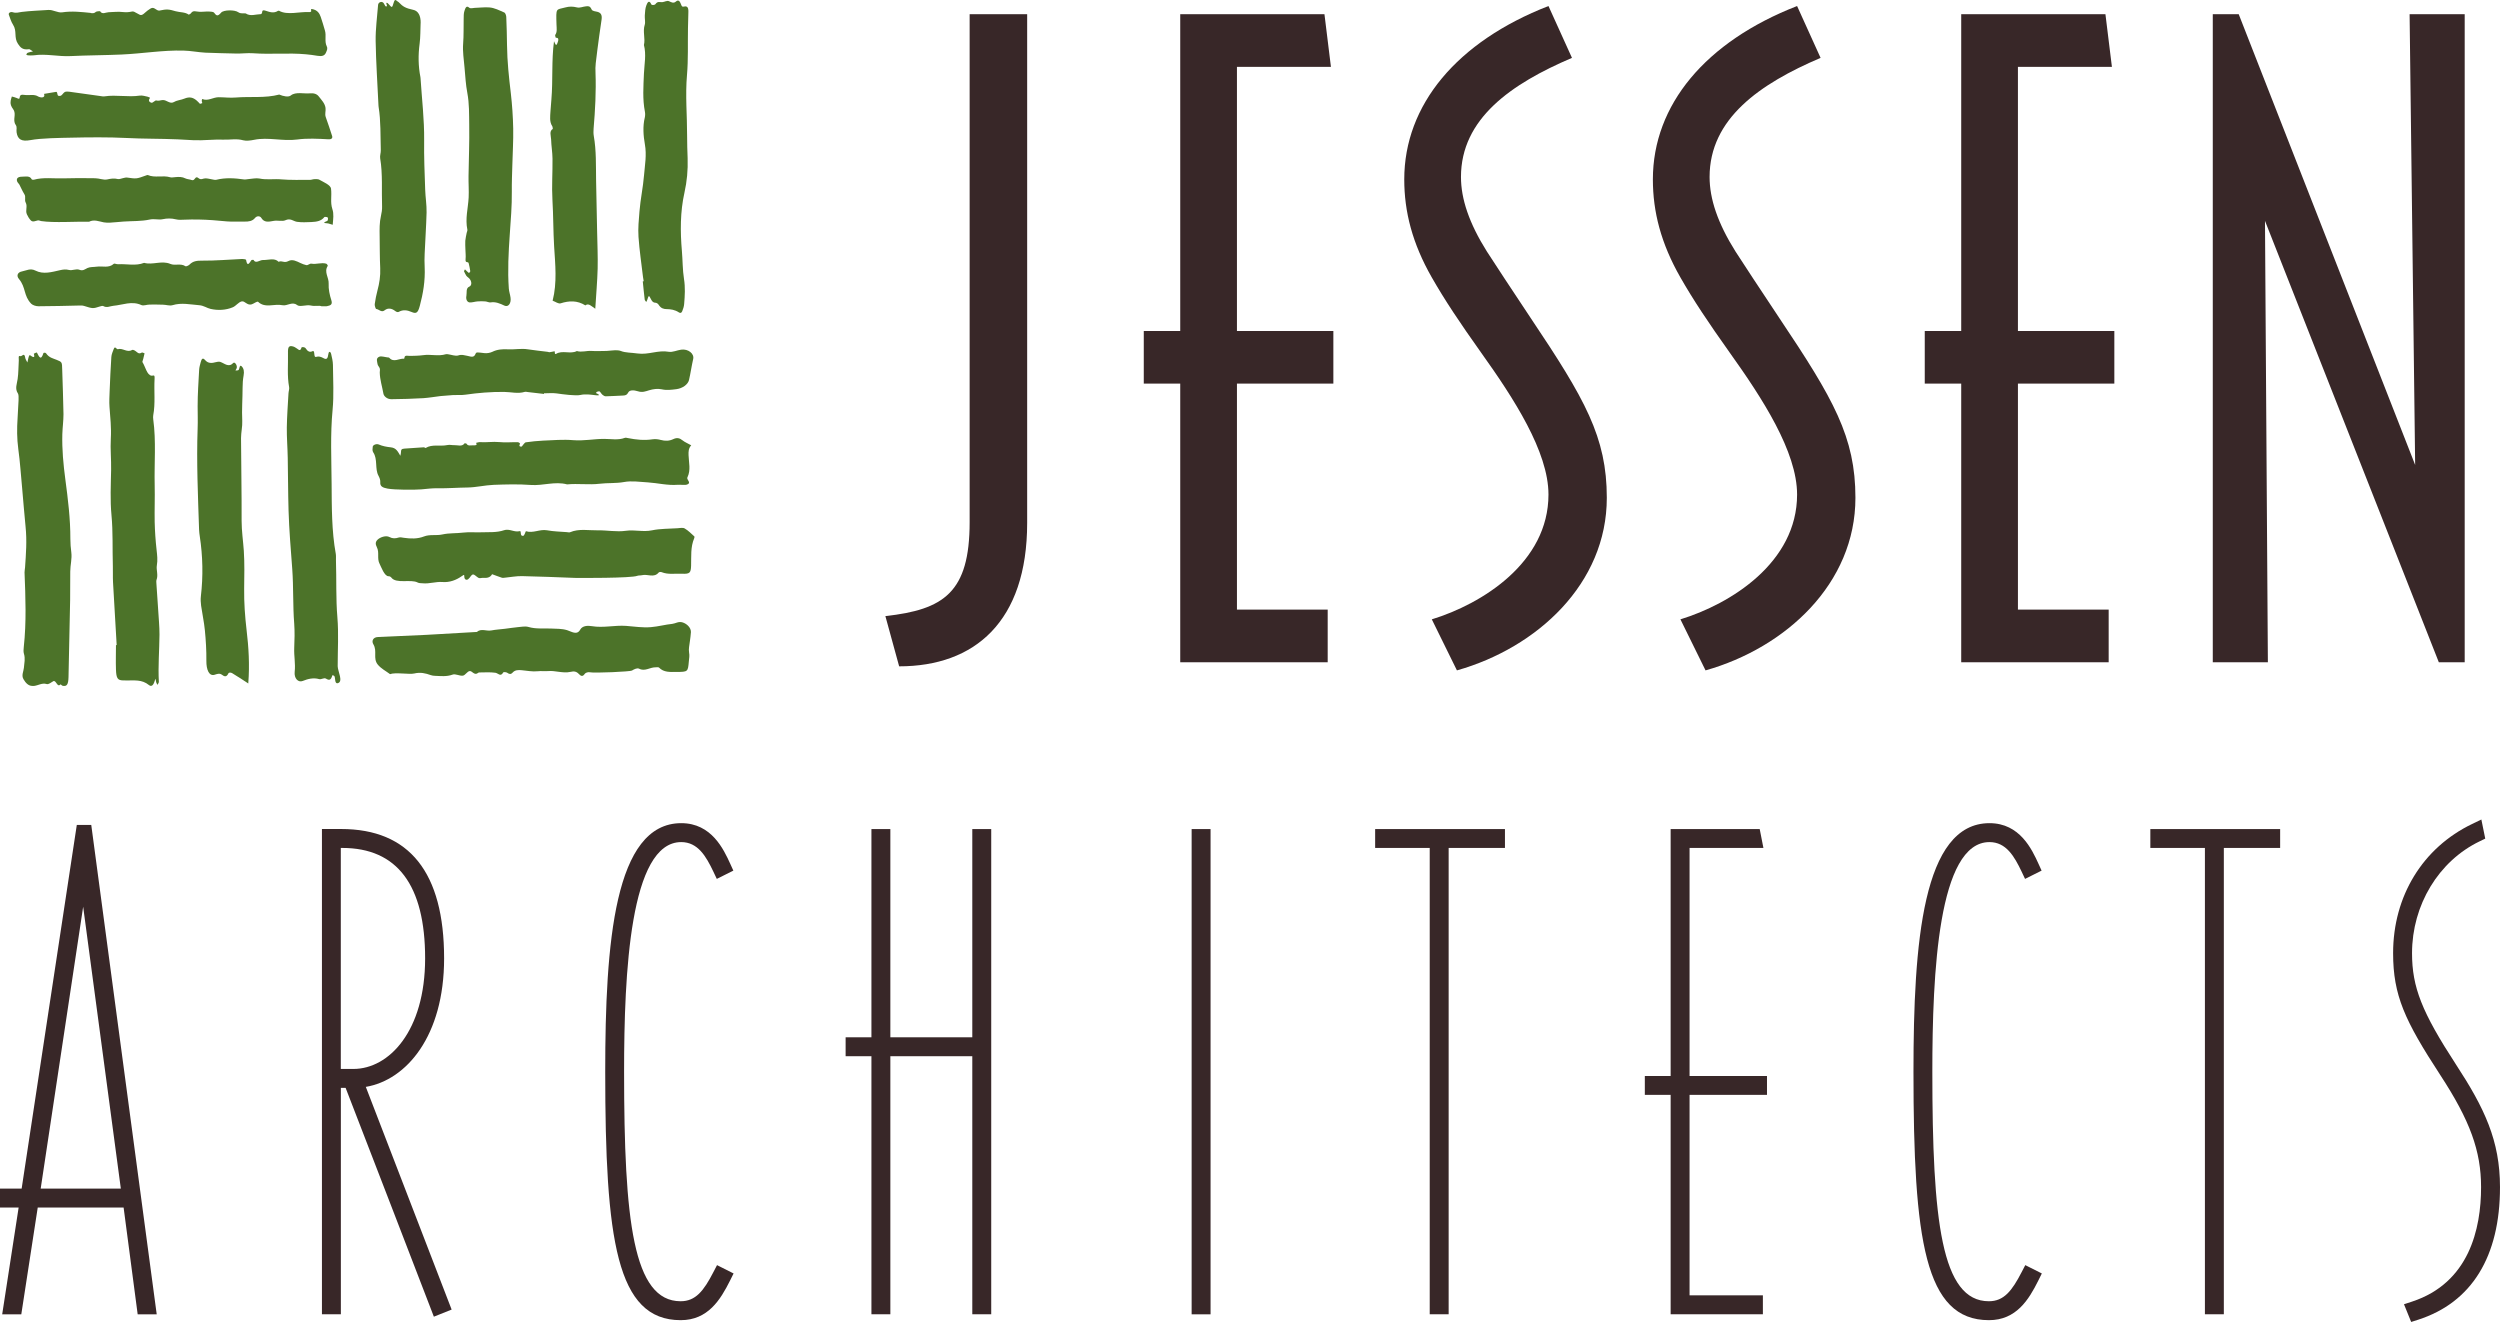 <svg xmlns="http://www.w3.org/2000/svg" id="Layer_2" viewBox="0 0 431.99 228.43"><defs><style>      .cls-1 {        fill: #4c7329;      }      .cls-2 {        fill: #382728;      }    </style></defs><g id="Layer_1-2" data-name="Layer_1"><g><g><path class="cls-2" d="M155.37,115.14l-2.38-8.68c10.08-1.12,14.56-4.06,14.56-16.24V2.45h9.94v87.91c0,17.08-9.1,24.78-22.12,24.78Z"></path><path class="cls-2" d="M213.74,66.28v39.06h15.68v9.1h-25.48v-48.15h-6.3v-9.1h6.3V2.45h24.92l1.12,9.1h-16.24v45.64h16.66v9.1h-16.66Z"></path><path class="cls-2" d="M251.75,115.84l-4.34-8.82c8.68-2.66,20.16-9.8,20.16-21.56,0-7.42-6.02-16.66-11.62-24.5-3.78-5.32-6.3-9.1-8.54-13.02-3.36-5.88-4.76-11.34-4.76-16.94,0-12.88,9.1-23.8,24.92-29.96l4.06,8.96c-10.5,4.48-19.18,10.5-19.18,20.58,0,3.78,1.4,7.98,4.48,12.88,2.38,3.64,3.36,5.18,7.56,11.48,9.38,14,13.16,20.58,13.16,31.08,0,14.84-12.04,25.9-25.9,29.82Z"></path><path class="cls-2" d="M294.71,115.84l-4.34-8.82c8.68-2.66,20.16-9.8,20.16-21.56,0-7.42-6.02-16.66-11.62-24.5-3.78-5.32-6.3-9.1-8.54-13.02-3.36-5.88-4.76-11.34-4.76-16.94,0-12.88,9.1-23.8,24.92-29.96l4.06,8.96c-10.5,4.48-19.18,10.5-19.18,20.58,0,3.78,1.4,7.98,4.48,12.88,2.38,3.64,3.36,5.18,7.56,11.48,9.38,14,13.16,20.58,13.16,31.08,0,14.84-12.04,25.9-25.9,29.82Z"></path><path class="cls-2" d="M348.69,66.28v39.06h15.68v9.1h-25.48v-48.15h-6.3v-9.1h6.3V2.45h24.92l1.12,9.1h-16.24v45.64h16.66v9.1h-16.66Z"></path><path class="cls-2" d="M421.42,114.44l-30.04-76.28.5,76.28h-9.52V2.45h4.48l30.49,77.89-.96-77.89h9.52v111.99h-4.47Z"></path><g><path class="cls-2" d="M15.77,142.55h-2.5l-9.53,62.84H0v3.27h3.22l-2.84,18.45h3.3l2.84-18.45h14.84l2.43,18.45h3.29l-11.31-84.56ZM7.03,205.39l7.34-48.71,6.51,48.71H7.03Z"></path><path class="cls-2" d="M63.21,187.81c7-1.18,13.53-8.76,13.53-22.2,0-14.84-5.99-22.36-17.8-22.36h-3.31v83.85h3.27v-39.12h.82c2.32,5.96,14.62,37.89,14.75,38.24l.5,1.3,3.07-1.23-.49-1.27c-.12-.33-11.44-29.66-14.34-37.21ZM61.06,184.71h-2.17v-38.19h.24c9.51,0,14.33,6.42,14.33,19.09,0,12.54-6.23,19.1-12.4,19.1Z"></path><path class="cls-2" d="M123.27,219.82c-1.68,3.26-3.08,5.03-5.66,5.03-8.21,0-9.77-13.94-9.77-39.67,0-17.03,1.02-39.67,9.87-39.67,2.88,0,4.3,2.47,5.55,5.09l.6,1.27,2.86-1.43-.55-1.21c-1.12-2.44-3.2-6.99-8.45-6.99-11.55,0-13.14,20.64-13.14,42.94,0,29.09,1.95,42.94,13.04,42.94,4.72,0,6.87-3.53,8.53-6.84l.61-1.23-2.86-1.44-.63,1.21Z"></path><polygon class="cls-2" points="168.01 179.24 153.85 179.24 153.85 143.26 150.58 143.26 150.58 179.24 146.12 179.24 146.12 182.51 150.58 182.51 150.58 227.1 153.85 227.1 153.85 182.51 168.01 182.51 168.01 227.1 171.28 227.1 171.28 143.26 168.01 143.26 168.01 179.24"></polygon><rect class="cls-2" x="205.91" y="143.26" width="3.27" height="83.85"></rect><polygon class="cls-2" points="237.62 146.52 247.05 146.52 247.05 227.1 250.32 227.1 250.32 146.52 260.05 146.52 260.05 143.26 237.62 143.26 237.62 146.52"></polygon><polygon class="cls-2" points="291.95 146.52 304.71 146.52 304.07 143.26 288.68 143.26 288.68 185.93 284.22 185.93 284.22 189.19 288.68 189.19 288.68 227.1 304.62 227.1 304.62 223.83 291.95 223.83 291.95 189.19 305.33 189.19 305.33 185.93 291.95 185.93 291.95 146.52"></polygon><path class="cls-2" d="M349.33,219.82c-1.68,3.26-3.08,5.03-5.66,5.03-8.21,0-9.77-13.94-9.77-39.67,0-17.03,1.02-39.67,9.87-39.67,2.88,0,4.3,2.47,5.55,5.09l.6,1.27,2.86-1.43-.55-1.21c-1.12-2.44-3.2-6.99-8.45-6.99-11.55,0-13.14,20.64-13.14,42.94,0,29.09,1.95,42.94,13.04,42.94,4.72,0,6.88-3.53,8.53-6.84l.61-1.23-2.86-1.44-.63,1.21Z"></path><polygon class="cls-2" points="371.57 146.52 381 146.52 381 227.1 384.27 227.1 384.27 146.52 394 146.52 394 143.26 371.57 143.26 371.57 146.52"></polygon><path class="cls-2" d="M424.37,183.92c-5.88-9.03-7.58-13.34-7.58-19.21,0-8.33,4.59-15.91,11.68-19.33l.97-.47-.67-3.3-1.6.77c-8.55,4.12-13.65,12.47-13.65,22.32,0,7.32,2.03,11.67,8.13,21.03,5.16,7.89,7.07,13.15,7.07,19.41,0,7.23-2.07,16.53-11.92,19.77l-1.4.46,1.24,3.06,1.22-.39c9.24-2.98,14.13-10.9,14.13-22.9,0-8.04-2.68-13.66-7.62-21.22Z"></path></g></g><g><path class="cls-1" d="M119.44,76.95c-.48.53-.48,1.09-.46,1.71.04,1.26.41,2.55-.18,3.79-.02.04-.05.09-.05.13-.02.39.71.85.02,1.13-.44.18-1.11.01-1.67.06-1.77.14-3.45-.31-5.18-.42-1.36-.08-2.8-.3-4.08-.06-1.42.26-2.83.13-4.23.3-1.85.22-3.75-.07-5.62.11-2.1-.57-4.16.26-6.28.1-2.11-.16-4.27-.1-6.4-.02-1.52.06-3.03.44-4.54.46-1.72.02-3.44.16-5.17.13-.92-.02-1.85.11-2.78.19-1.21.1-4.58.1-5.85-.13-.87-.16-1.33-.4-1.26-1.13.03-.36-.13-.75-.31-1.09-.66-1.22-.1-2.86-.91-4.05-.18-.27-.12-.65-.08-.98.04-.3.65-.54,1.02-.38.67.29,1.36.42,2.12.5.92.1,1.2.74,1.63,1.46.06-.33.12-.5.11-.66,0-.31.04-.55.56-.58,1.13-.06,2.25-.16,3.38-.23.1-.01.28.15.32.12,1.13-.7,2.52-.24,3.72-.5.47-.1.81.03,1.2.01.61-.03,1.37.33,1.81-.32.01-.02.31.02.34.08.24.44.74.25,1.14.27.35.01.8.03.49-.42.24-.05.49-.15.72-.13,1.1.08,2.18-.12,3.3-.01,1.05.11,2.13,0,3.2.02.14,0,.4.18.38.26-.04.22-.3.48.23.51.11.01.23-.25.36-.38.13-.13.26-.35.42-.37.98-.13,1.96-.25,2.95-.29,1.75-.07,3.52-.23,5.24-.08,1.83.15,3.56-.22,5.34-.22,1.2,0,2.41.26,3.58-.18.14-.05.36,0,.53.04,1.41.28,2.81.43,4.27.21.44-.07.97-.01,1.4.11.77.21,1.47.19,2.15-.13.64-.31,1.12-.21,1.63.21.35.29.85.49,1.49.85Z"></path><path class="cls-1" d="M93.99,68.07c-.92-.11-1.83-.21-2.75-.32-.19-.02-.4-.08-.55-.04-1.2.37-2.39.02-3.59.01-2.25-.02-4.47.16-6.68.48-.67.1-1.37.04-2.06.06l-2.26.18c-.98.12-1.95.29-2.93.36-1.55.1-3.99.17-5.55.18-.76,0-1.3-.54-1.37-.97-.22-1.26-.6-2.37-.63-3.65,0-.26.09-.53-.03-.79-.11-.22-.32-.43-.35-.65-.05-.45-.36-1.02.32-1.29.34-.13.9.07,1.36.12.12,0,.3.02.35.08.75.86,1.69.09,2.53.15.18,0-.08-.59.6-.51.49.06,1,0,1.5,0,.41-.02.83-.04,1.23-.1,1.29-.19,2.62.23,3.9-.16.11-.03.25-.02.37,0,.6.08,1.31.36,1.77.21.63-.21,1.04-.03,1.56.06s1.15.44,1.44-.33c.13-.35.3-.27,1.55-.13.43.05.99-.05,1.36-.23.84-.42,1.76-.48,2.68-.43,1.15.07,2.29-.19,3.45,0,1.12.18,2.26.28,3.4.43.12,0,.24.09.35.07.3-.04.59-.11.88-.17.02.15.03.29.06.44,0,.02.14.05.16.04,1.07-.72,2.52.08,3.62-.51.84.25,1.68-.08,2.53-.02.87.06,1.75,0,2.63,0,.49-.02.98-.11,1.47-.12.34,0,.72.02,1,.14.74.3,1.83.27,2.86.42,1.87.27,3.54-.63,5.41-.29.63.11,1.41-.27,2.13-.37,1.21-.17,2.29.7,2.07,1.62-.24,1.01-.48,2.61-.72,3.62-.18.78-1.14,1.46-2.2,1.59-.84.1-1.64.22-2.53.02-.67-.15-1.44-.05-2.17.17-.57.17-1.14.43-1.94.17-.66-.21-1.42-.27-1.67.22-.21.4-.42.5-.91.52-.99.04-1.98.11-2.97.13-.19,0-.43-.14-.57-.27-.2-.17-.3-.41-.5-.58-.05-.04-.31.02-.45.07-.09.04-.17.21-.16.22.46.21.91.49-.1.37-.88-.1-1.7-.24-2.6-.04-.79.18-3.01-.11-4.1-.27-.7-.1-1.45-.02-2.18-.02,0,.04,0,.09-.02.14Z"></path><path class="cls-1" d="M58.36,118.05c-.56.15-.39-.92-.57-1.2-.08-.13-.35-.2-.36-.17-.24.9-.57.91-1.11.58-.33-.2-.79.19-1.16.09-.98-.28-1.92-.06-2.86.32-.76.31-1.51-.44-1.38-1.59.16-1.4-.14-2.72-.08-4.09.06-1.39.1-2.82,0-4.2-.25-3.14-.11-6.33-.34-9.45-.25-3.38-.54-6.75-.64-10.15-.09-3.02-.08-6.04-.14-9.06-.03-1.76-.18-3.51-.16-5.27.03-1.97.18-3.93.29-5.9.02-.36.17-.75.11-1.06-.37-1.96-.15-3.95-.2-5.93-.03-1.03.17-1.27.82-1.12.27.06.53.24.78.41.28.19.53.49.74-.21.04-.13.57-.09.71.13.34.55.73.73,1.14.52.6-.31.12,1.19.72.96.37-.14.83,0,1.21.22.53.3.75.15.87-.75.06-.47.36-.42.47.04.14.61.3,1.25.31,1.89.02,2.58.18,5.21-.06,7.74-.41,4.27-.2,8.54-.17,12.79.03,4.05,0,8.15.72,12.11.06.34.02.73.03,1.1.11,3.3-.03,6.59.25,9.91.23,2.76.05,5.6.05,8.41.02.91,1.01,2.66.02,2.93Z"></path><path class="cls-1" d="M72.68,4c-.05,1.18-.02,2.39-.17,3.54-.26,1.96-.24,3.88.14,5.8,0,.07.02.14.02.21.23,3.56.66,7.14.62,10.68-.04,2.86.08,5.7.18,8.54.04,1.29.27,2.64.24,3.95-.06,2.37-.23,4.72-.33,7.09-.03.77-.05,1.56,0,2.33.11,2.37-.27,4.58-.84,6.71-.32,1.19-.59,1.42-1.42,1.06-.76-.33-1.47-.44-2.22-.02-.17.1-.42,0-.6-.14-.61-.48-1.26-.59-1.84-.13-.55.44-.97-.18-1.45-.23-.1,0-.29-.58-.26-.83.11-.8.27-1.6.47-2.36.33-1.24.54-2.48.48-3.87-.09-1.83-.07-3.67-.1-5.51-.02-1.19-.04-2.38.23-3.53.12-.51.21-1.09.19-1.63-.1-2.77.13-5.57-.33-8.32-.07-.43.13-.94.11-1.41-.08-2.49.02-5.01-.38-7.47,0-.07-.02-.14-.02-.21-.17-3.72-.43-7.44-.49-11.16-.03-2.08.26-4.16.42-6.23.03-.44.55-.69.89-.4.18.15.3.62.46.65.44.06-.09-.57.13-.63.12-.03.29.16.41.3.5.58.54.61.8-.3.16-.55.31-.59.6-.29.07.08.18.09.25.17.77.81,1.22,1.05,2.53,1.34.85.17,1.32.99,1.29,2.3Z"></path><path class="cls-1" d="M111.23,48.6c-.04-.24-.09-.48-.12-.72-.27-2.32-.62-4.62-.78-6.96-.1-1.45.05-2.95.17-4.4.17-2.11.62-4.16.79-6.26.14-1.75.48-3.45.14-5.35-.25-1.42-.39-3.07-.01-4.6.07-.3.08-.69.02-1-.43-2.19-.26-4.37-.17-6.59.07-1.62.43-3.29,0-4.94.27-1.13-.24-2.34.14-3.5.14-.43-.02-1.07.01-1.6.04-.59.07-1.24.26-1.73.14-.36.44-1.15.87-.19.07.16.58.14.72-.06.37-.54.79-.29,1.19-.33.39-.04.81-.32,1.15-.16.41.2.79.4,1.17.07.43-.38.69-.11.89.44.11.32.19.5.5.42.59-.15.8.15.78.91-.02.94-.05,1.88-.07,2.82-.05,2.69.06,5.42-.17,8.08-.31,3.53.03,7.02.02,10.53,0,1.29.04,2.58.09,3.86.07,2.04-.12,4.03-.55,5.95-.74,3.3-.73,6.72-.44,10.09.14,1.6.11,3.24.36,4.8.24,1.49.15,2.91.03,4.35-.03.43-.18.86-.33,1.24-.11.28-.3.4-.58.21-.68-.45-1.39-.56-2.14-.57-.46,0-.97-.12-1.35-.74-.13-.21-.37-.35-.56-.36-.36,0-.57-.19-.79-.64-.34-.7-.38-.66-.62.13-.04.14-.12.25-.18.38-.09-.14-.25-.27-.27-.44-.13-1.04-.22-2.09-.33-3.13.05,0,.11,0,.16-.01Z"></path><path class="cls-1" d="M4.73,62.63c.13-.49.18-.99.35-1.23.09-.13.4.23.61.28.35.08.22-.28.15-.56.19-.07.49-.29.55-.17.37.72.68,1.43,1.11.08.03-.11.37-.12.46.02.53.77,1.2.87,1.83,1.13.93.38.93.36.96,1.71.07,2.56.19,5.11.22,7.67,0,1.15-.16,2.29-.2,3.45-.07,2.65.18,5.25.52,7.82.45,3.4.88,6.81.87,10.32,0,.76.06,1.53.16,2.27.15,1.16-.18,2.22-.18,3.35,0,1.64,0,3.28-.02,4.92-.08,4.43-.18,8.86-.28,13.29-.03,1.32-.29,1.68-1.03,1.52-.13-.03-.31-.3-.38-.22-.54.58-.74-.83-1.22-.57-.38.21-.81.6-1.16.49-.75-.24-1.42.23-2.12.32-.14.02-.28.01-.42,0-.59-.03-1.06-.47-1.46-1.17-.38-.67.03-1.34.08-1.96.07-.84.27-1.59,0-2.45-.1-.31-.06-.78-.02-1.15.47-4.29.3-8.59.13-12.89,0-.28.07-.56.09-.85.16-2.34.34-4.6.09-7.03-.23-2.18-.38-4.42-.59-6.63-.22-2.28-.36-4.58-.67-6.82-.24-1.79-.24-3.53-.12-5.31.07-1.04.13-2.09.17-3.14,0-.38.03-.92-.1-1.11-.58-.86-.18-1.64-.06-2.52.15-1.04.13-2.14.2-3.21.02-.28-.15-.92.25-.74.29.13.71-.78.87.33.05.25.23.47.36.76Z"></path><path class="cls-1" d="M102.86,53.35c-.69-.45-1.16-1.03-1.71-.58-1.4-.88-2.82-.82-4.26-.36-.4.13-.87-.26-1.4-.45.8-3.11.45-6.29.26-9.38-.16-2.67-.13-5.34-.29-8.01-.14-2.37.04-4.77.01-7.15-.01-1.11-.21-2.21-.24-3.33-.02-.61-.37-1.43.29-1.81.01,0-.02-.36-.09-.47-.51-.77-.36-1.69-.31-2.59.04-.69.1-1.37.16-2.05.28-3.29,0-6.67.45-10.05.21.41.33,1.01.59.33.15-.39.35-.99-.28-.92-.03,0-.14-.43-.11-.48.38-.52.25-1.15.23-1.82-.09-2.97-.11-2.5,1.54-2.95.68-.19,1.32-.17,2,0,.5.13,1.05-.15,1.57-.19.34-.03.67-.11.95.53.15.33.65.32,1,.42.61.16.84.54.73,1.34-.12.95-.29,1.89-.41,2.84-.21,1.56-.42,3.12-.6,4.7-.06.54-.07,1.12-.04,1.67.12,3.24-.06,6.44-.33,9.63-.03.41-.04.86.03,1.26.45,2.54.36,5.12.4,7.69.05,2.97.12,5.93.18,8.9.04,2.12.14,4.25.09,6.36-.06,2.22-.26,4.42-.41,6.91Z"></path><path class="cls-1" d="M80.34,46.54c.22.21.44.45.67.62.05.04.27-.23.25-.31-.07-.47-.16-.93-.28-1.38-.09-.35-.61.09-.53-.7.06-.55-.02-1.13-.03-1.69-.01-.49-.05-1-.02-1.48.04-.46.16-.91.24-1.36.04-.18.15-.39.12-.54-.4-1.92.12-3.71.22-5.56.06-1.23-.04-2.48-.02-3.72.04-2.94.17-5.88.12-8.82-.03-1.84.02-3.71-.33-5.55-.27-1.41-.35-2.9-.48-4.36-.12-1.39-.35-2.82-.24-4.17.11-1.41.06-2.8.09-4.19.01-.49-.01-1.03.13-1.43s.29-1.05.82-.58c.24.21.62.05.94.04.84-.02,1.66-.14,2.51-.08.93.06,1.77.52,2.64.89.14.06.31.48.32.74.07,1.62.11,3.25.13,4.88.03,2.82.33,5.58.66,8.35.23,2,.37,4.05.41,6.08.04,2.1-.1,4.2-.15,6.3-.04,1.52-.11,3.03-.09,4.55.03,2.53-.19,5.01-.36,7.52-.21,3.06-.38,6.16-.16,9.26.04.54.23,1.06.3,1.6.13.97-.39,1.67-1.05,1.36-.78-.37-1.55-.7-2.38-.56-.3.05-.63-.15-.94-.17-.44-.03-.89-.04-1.33,0-.45.03-.9.2-1.34.18s-.72-.51-.59-1.14c.11-.53-.13-1.33.5-1.59.45-.19.45-.85.07-1.33-.17-.22-.41-.33-.58-.55-.16-.22-.27-.52-.41-.79.08-.13.12-.22.17-.32Z"></path><path class="cls-1" d="M34.96,17.81c-.04-.13-.1-.26-.1-.4,0-.1.06-.21.09-.31.93.44,1.88-.3,2.82-.3.99,0,1.99.14,2.97.05,2.51-.21,5.07.14,7.51-.51.71.3,1.61.49,2.01.15.81-.67,2.33-.26,3.28-.36.71-.07,1.22.12,1.53.52.49.63,1.08,1.22,1.18,2.01.07.53-.15,1.02.03,1.55.39,1.09.76,2.19,1.11,3.29.11.35-.08.6-.63.57-1.82-.1-3.68-.2-5.42.04-2.48.33-4.99-.45-7.43.05-.61.12-1.35.23-1.89.08-1.13-.32-2.25-.07-3.37-.11-1.72-.07-3.44.17-5.16.1-.93-.04-1.85-.11-2.78-.15-2.98-.13-5.98-.08-8.97-.24-2.92-.15-6.47-.12-9.41-.05-1.86.04-5.2.07-7.06.42-1.55.29-2.21-.11-2.4-1.33-.08-.54.14-.88-.16-1.31-.6-.87.2-1.83-.43-2.69-.35-.48-.54-.89-.43-1.49.04-.24.13-.47.2-.71.29.08.59.14.85.26.25.11.46.26.5-.09.06-.48.28-.53.91-.44.76.11,1.6-.2,2.34.29.18.12,1.25.38.97-.48.7-.12,1.4-.24,2.1-.35.04,0,.11.06.13.1.13.24-.03.72.58.59.3-.06.46-.47.75-.65.16-.1.49-.1.72-.07,1.8.24,3.59.5,5.39.75.26.04.54.1.78.06,2.03-.31,4.06.18,6.1-.13.42-.06.9.1,1.34.19.16.03.43.19.42.19-.27.36-.29.72.27.86.18.04.63-.44.79-.4.43.13.74-.05,1.11-.07.71-.05,1.25.76,1.97.34.57-.33,1.24-.35,1.77-.58.94-.39,1.52-.19,2.11.29.23.18.4.4.6.6.15,0,.28-.07.41-.13Z"></path><path class="cls-1" d="M20.16,111.46c-.21-3.62-.43-7.23-.63-10.85-.05-.93,0-1.88-.03-2.81-.09-2.94.04-5.88-.24-8.84-.24-2.51-.11-5.15-.06-7.72.04-1.84-.16-3.65-.05-5.49.11-1.83-.1-3.64-.23-5.46-.07-.92,0-1.87.03-2.81.08-1.93.16-3.87.29-5.79.03-.48.25-.94.41-1.38.24-.64.48.1.72.03.81-.26,1.58.63,2.42.15.25-.15.63.16.91.39.27.22.48.24.76.06.14-.1.34.07.52.11-.08.32-.15.65-.23.97-.05.19-.17.5-.14.54.52.81.77,2.25,1.58,2.36.32.04.57-.33.52.57-.12,2.08.16,4.21-.23,6.27-.04.21-.03.48,0,.7.52,3.78.16,7.61.25,11.41.05,2.11-.04,4.22,0,6.33.04,1.62.15,3.24.33,4.83.1.93.21,1.73.04,2.71-.12.72.27,1.62-.05,2.45-.06.17-.04.46-.02.69.15,2.22.31,4.44.45,6.66.05.7.08,1.4.08,2.1-.02,2.73-.26,5.44-.11,8.18,0,.16-.15.34-.23.52-.07-.13-.17-.25-.22-.41-.06-.2-.08-.42-.12-.64-.05.11-.11.22-.14.34-.21.75-.55,1.11-1.01.74-1.22-.99-2.52-.77-3.8-.79-.23,0-.46,0-.7-.01-.89-.03-1.14-.35-1.19-1.87-.05-1.4,0-2.81,0-4.22.04,0,.08,0,.12-.02Z"></path><path class="cls-1" d="M57.49,38.84c-.4-.12-.58-.18-.77-.23-.32-.08-1.3.03-.19-.43.12-.05.14-.26.15-.4,0-.09-.06-.23-.14-.26-.16-.04-.46-.07-.5,0-.52.66-1.27.81-2.26.85-.84.03-1.6.08-2.46-.04-.63-.09-1.12-.69-2.01-.27-.51.24-1.38-.02-2.03.11-.9.17-1.63.31-2.13-.52-.21-.35-.76-.39-1.09.02-.44.54-1.08.64-1.85.62-.99-.03-1.98.05-2.96-.03-.85-.07-1.73-.16-2.55-.22-1.59-.11-3.21-.15-4.82-.08-.49.02-1.02.06-1.48-.06-.79-.19-1.5-.19-2.3-.02-.7.15-1.41-.12-2.25.06-1.41.31-2.96.24-4.45.34-.78.05-1.56.15-2.34.19-.38.02-.77.02-1.13-.05-.85-.16-1.67-.55-2.55-.1-2.27-.07-6.02.22-8.27-.12-.19-.03-.39-.15-.55-.12-.43.08-.88.37-1.24,0-.3-.32-.51-.69-.68-1.06-.29-.66.15-1.35-.19-1.99-.28-.53.08-.98-.25-1.49-.34-.53-.56-1.1-.85-1.64-.1-.18-.29-.33-.37-.51-.22-.54.09-.86.84-.86.61,0,1.35-.21,1.66.46.02.05.25.1.35.07,1.65-.46,3.37-.19,5.06-.24,1.84-.06,3.69-.05,5.53-.02.7,0,1.46.34,2.08.21.66-.14,1.21-.24,1.87-.07.24.06.59-.1.89-.16.23-.04.47-.13.68-.1,1.63.23,1.63.24,3.26-.35.11-.04.28-.11.35-.08,1.21.53,2.6,0,3.85.38.25.08.59,0,.89-.02.62-.06,1.19-.07,1.75.22.3.15.74.15,1.07.28.61.24.57-.85,1.17-.34.46.4.81.04,1.21.05.38,0,.75.11,1.12.17.25.04.53.13.75.08,1.6-.4,3.21-.29,4.82-.06.23.03.48-.04.72-.06.65-.04,1.34-.22,1.93-.1,1.28.27,2.56.02,3.84.15,1.23.12,3.67.09,4.92.08.25,0,.49-.12.74-.12.28,0,.65-.03.84.09.68.4,1.95.9,2.03,1.55.16,1.26-.16,2.34.23,3.53.29.85.14,1.69.06,2.73Z"></path><path class="cls-1" d="M99.37,99.86c-3.05-.11-6.11-.25-9.17-.31-.98-.02-1.96.18-2.94.27-.19.02-.39.06-.56,0-.56-.18-1.11-.4-1.67-.6-.34.63-.93.67-1.57.63-.25-.01-.54.11-.74.02-.36-.16-.71-.64-1-.6-.31.04-.5.59-.83.82-.3.2-.59.06-.65-.33-.06-.38.12-.61-.5-.17-.89.63-2.03,1.08-3.3.98-1.13-.09-2.25.34-3.4.22-.29-.03-.63,0-.86-.13-1.16-.63-3.73.27-4.56-.86-.09-.13-.32-.24-.48-.23-.71.03-1.3-1.68-1.54-2.13-.5-.94,0-1.94-.48-2.89-.25-.49-.29-.89.13-1.3.41-.4,1.42-.79,2.05-.45.54.29,1.04.26,1.61.08.26-.08.58.01.87.05,1.18.17,2.35.21,3.48-.23,1.03-.4,2.13-.11,3.19-.35,1.18-.26,2.41-.17,3.62-.32.98-.12,2.05-.01,3.07-.05,1.33-.05,2.68.08,3.96-.36.92-.32,1.76.41,2.71.16.36-.1-.06.93.61.81.21-.04.41-.81.46-.8,1.23.4,2.39-.38,3.63-.16,1.12.21,2.28.23,3.43.32.19.02.41.08.56.02,1.56-.66,3.2-.3,4.79-.33,1.62-.03,3.27.31,4.85.08,1.52-.22,2.99.24,4.51-.08,1.42-.3,2.92-.26,4.39-.36.43-.03.96-.15,1.28.04.62.36,1.12.89,1.66,1.37.05.05.02.22-.02.31-.66,1.54-.49,3.15-.54,4.75-.04,1.25-.23,1.45-1.58,1.39-1.17-.06-2.37.19-3.51-.27-.14-.06-.43-.04-.51.06-.82.99-1.93.22-2.87.46-.27.07-.58.02-.83.11-.98.42-10.2.38-10.75.36Z"></path><path class="cls-1" d="M42.91,118.11c-1.02-.66-1.91-1.27-2.81-1.8-.19-.11-.54-.14-.63.04-.34.73-.73.54-1.1.26-.45-.34-.86-.14-1.3-.01-.92.27-1.43-.82-1.41-2.43.02-1.76-.09-3.53-.26-5.27-.14-1.43-.45-2.82-.65-4.24-.07-.52-.1-1.1-.04-1.62.41-3.49.33-6.94-.19-10.37-.06-.37-.1-.76-.12-1.14-.19-5.83-.46-11.67-.25-17.51.05-1.29,0-2.57,0-3.85,0-2.09.15-4.18.26-6.26.02-.45.16-.89.27-1.32.15-.58.35-.84.74-.39.58.67,1.23.55,1.88.38.26-.07.53-.12.78-.04.74.26,1.43,1.02,2.23.18.25-.26.68.39.61.8-.03.19-.16.33-.24.5.18-.02.36.02.52-.07.22-.13.15-1.07.57-.64.35.36.46.88.32,1.61-.12.65-.17,1.36-.17,2.05,0,1.92-.16,3.83-.06,5.76.05.97-.21,1.98-.21,2.98.02,4.76.12,9.51.1,14.27,0,1.78.26,3.46.38,5.18.14,2.16.09,4.37.06,6.56-.03,2.42.14,4.77.42,7.16.35,2.93.55,5.96.29,9.23Z"></path><path class="cls-1" d="M101.86,116.16c-.25-.05-.68.08-.81.27-.37.56-.69.39-1.03.03-.41-.44-.82-.51-1.46-.36-.65.15-1.38.07-2.06-.02-.6-.09-1.16-.17-1.8-.12-.57.05-1.17-.04-1.8.03-.9.1-1.84-.1-2.76-.18-.57-.05-1.14-.06-1.56.41-.32.36-.6.27-.95.02-.16-.11-.63-.13-.67-.05-.46.85-.88.12-1.37.06-.92-.13-1.87-.05-2.81-.05-.06,0-.12.04-.17.08-.67.51-1.01-.39-1.46-.32-.42.06-.74.72-1.16.79-.57.09-1.29-.37-1.78-.18-1.04.38-2.04.25-3.07.21-.24-.01-.48-.04-.7-.12-.93-.33-1.79-.54-2.87-.28-.8.2-3.27-.24-4.17.11-.72-.54-1.59-.98-2.13-1.66-.86-1.08-.04-2.31-.75-3.49-.37-.6-.02-1.22.74-1.26,2.8-.14,5.61-.24,8.42-.38,2.91-.15,5.82-.33,8.72-.5.76-.66,1.66-.1,2.48-.26.78-.15,1.59-.19,2.38-.29.74-.09,1.47-.21,2.21-.28.62-.05,1.3-.2,1.86-.03,1.3.38,2.6.21,3.9.27.92.05,1.83,0,2.76.28.74.22,1.7.95,2.27-.09.37-.68,1.28-.73,2.02-.6,1.98.33,3.93-.19,5.9-.05,1.43.11,2.87.34,4.28.22,1.27-.1,2.51-.45,3.72-.57.54-.06,1.05-.45,1.7-.27.81.22,1.53.94,1.51,1.69-.02.53-.12,1.06-.18,1.59-.07.65-.25,1.32-.14,1.93.11.54.01,1.02-.04,1.54-.16,1.81-.15,1.82-2.16,1.83-1.06,0-2.15.11-2.99-.75-.11-.11-.42-.05-.63-.05-.96-.01-1.82.78-2.87.22-.26-.14-.85.12-1.18.34-.2.18-6.45.47-7.34.29Z"></path><path class="cls-1" d="M55.53,52.91c-.4-.17-1.08.06-1.83-.12-.77-.18-1.88.31-2.37-.08-.84-.67-1.7.21-2.53.03-1.39-.3-3,.57-4.19-.58-.17-.16-.77.33-1.12.43-.78.24-1.19-.63-1.72-.51-.57.13-.98.78-1.55,1.02-1.21.51-2.59.56-3.83.28-.63-.14-1.18-.58-1.97-.64-1.55-.12-3.06-.48-4.63,0-.48.14-1.08-.08-1.63-.09-.77-.03-1.54-.03-2.31-.02-.48,0-1.05.25-1.41.09-1.66-.77-3.24-.02-4.84.12-.59.05-1.13.41-1.75.05-.12-.07-.39,0-.57.06-1.23.4-1.23.39-2.8-.1-.19-.06-.41-.07-.61-.06-1.82.05-5.4.13-7.22.13-.43,0-.99-.17-1.26-.44-1.35-1.39-.88-2.82-2.13-4.29-.46-.55-.22-1.15.54-1.29.74-.14,1.43-.6,2.33-.14,1.36.7,2.84.24,4.23-.07.56-.12.99-.19,1.57-.04.54.14,1.26-.24,1.74-.05.69.27.97-.07,1.45-.29.46-.21,1.06-.15,1.6-.23.98-.14,2.09.3,2.95-.5.1-.09.49.09.73.08,1.5-.09,3.03.34,4.5-.24,1.49.42,3.04-.46,4.55.19.79.34,1.8-.16,2.6.4.09.07.53-.12.69-.28.6-.62,1.28-.7,2.2-.69,2.31.02,4.62-.19,6.93-.29.22,0,.64.07.65.15.22,1.3.56.55.92.06.05-.06.35-.08.37-.05.36.73,1.08,0,1.64.02.96.03,1.95-.43,2.7.31.59-.28.92.28,1.69-.13.69-.37,1.41.03,2.07.34.36.17.66.28,1.04.37.24.05.59-.31.85-.26.87.16,1.72-.24,2.56,0,.13.04.32.33.27.39-.69,1.05.22,2.02.16,3.05-.05.96.17,1.97.47,2.9.23.73-.15.88-.73,1-.17.05-.39.02-1,.02Z"></path><path class="cls-1" d="M15.68,2.23c-1.61-.16-3.25-.35-4.92-.1-.79.12-1.6-.47-2.4-.41-1.54.11-3.09.15-4.61.34-.53.07-.95.24-1.52.06-.44-.14-.82.13-.7.43.22.58.38,1.19.73,1.73.72,1.11.1,2.19.85,3.3.39.57.75,1.09,1.9.92.16-.02.39.22.69.39-.37.08-.64.12-.86.21-.14.05-.24.18-.3.3-.02.03.16.15.26.16.34.02.7.04,1.03,0,2.12-.32,4.27.25,6.42.13,2.43-.13,6.34-.15,8.78-.27,3.56-.16,7.11-.77,10.66-.68,1.27.03,2.52.29,3.79.36,1.75.09,3.52.09,5.27.15,1,.03,2.04-.12,2.97-.05,3.05.23,6.12-.1,9.15.18.66.06,1.33.15,1.98.26.79.13,1.25,0,1.48-.56.14-.35.34-.66.13-1.08-.43-.88-.03-1.83-.32-2.75-.24-.78-.44-1.56-.72-2.33-.22-.62-.56-1.2-1.55-1.37-.4.08.34.59-.59.54-1.48-.09-3.64.57-5.04-.22-.04-.02-.16-.02-.2,0-.72.48-1.45.21-2.09,0-.69-.23-.61.06-.67.34-.02.08-.12.23-.19.23-.89.02-1.83.43-2.63-.12,0,0,.02,0,.03,0h-.05.02c-.42-.07-.84.1-1.29-.21-.63-.45-2.54-.41-2.95.06-.6.69-.81.6-1.25,0-.1-.14-.59-.17-.9-.18-.68-.02-1.42.13-2.03,0-.65-.14-.85.02-1.09.35-.06.08-.33.19-.34.19-.62-.46-1.53-.38-2.27-.59-1.1-.32-1.48-.41-2.81-.11-.1.02-.28-.03-.37-.09-.77-.5-.82-.53-1.65.07-.51.37-.92.98-1.38.73-1.03-.56-1.04-.61-1.37-.54-.51.11-.97.14-1.53.08-.79-.1-1.64,0-2.46.03-.51.02-1.1.44-1.47-.16-.03-.04-.61,0-.72.09-.28.23-.37.27-.9.22Z"></path></g></g></g></svg>